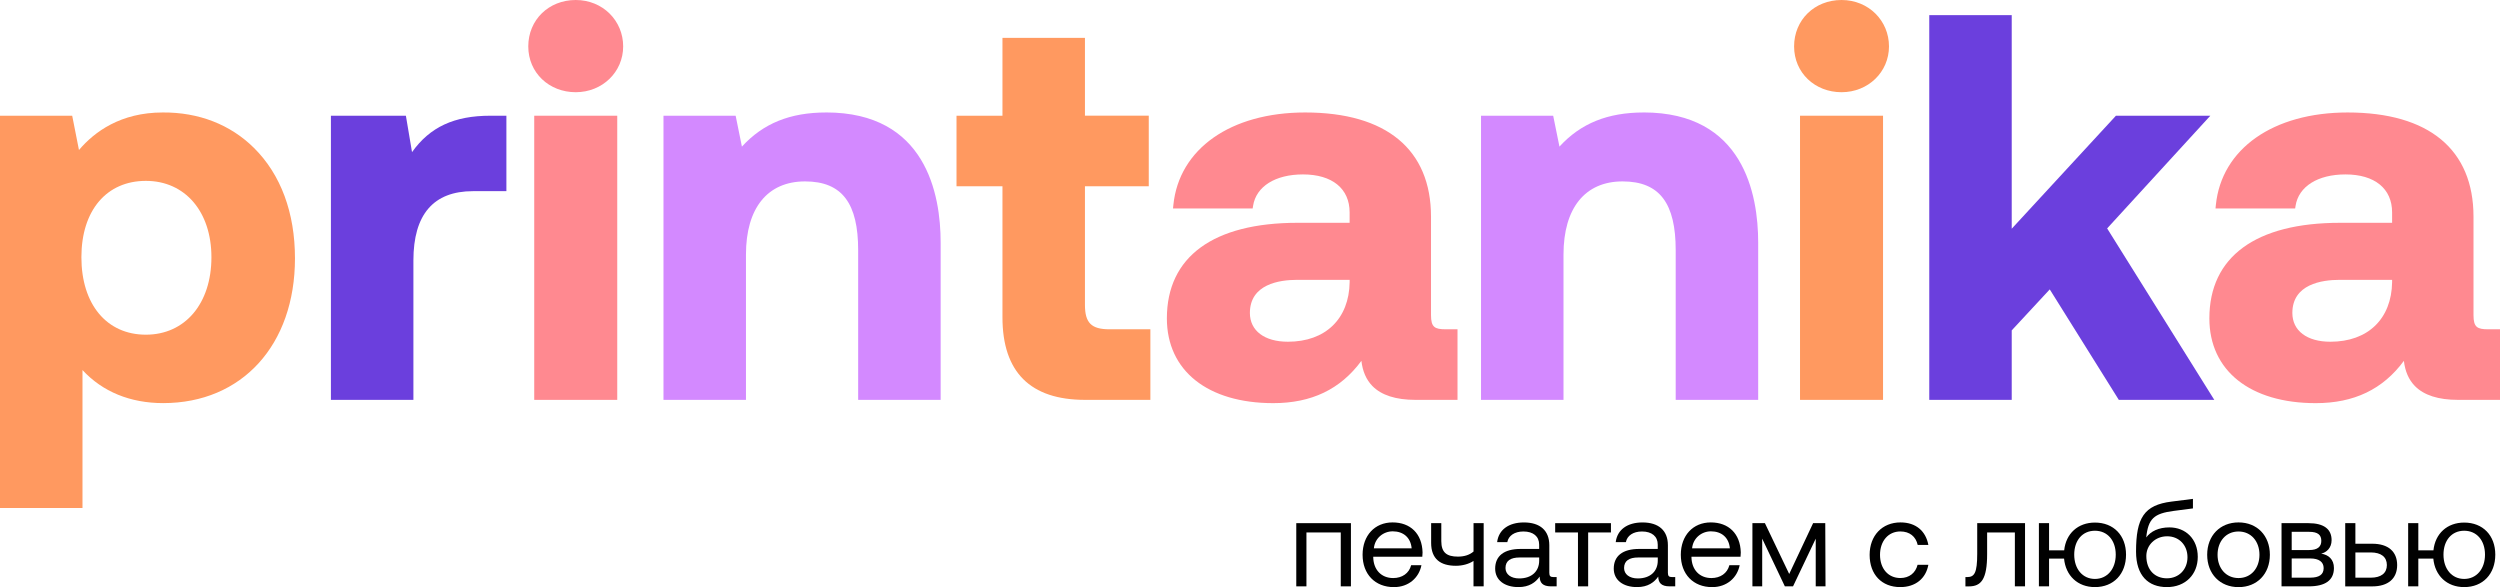 <?xml version="1.0" encoding="UTF-8"?>
<svg id="_Слой_2" data-name="Слой 2" xmlns="http://www.w3.org/2000/svg" viewBox="0 0 801.95 188.33">
  <defs>
    <style>
      .cls-1 {
        fill: #d389ff;
      }

      .cls-1, .cls-2, .cls-3, .cls-4, .cls-5 {
        stroke-width: 0px;
      }

      .cls-2 {
        fill: #6b3fdd;
      }

      .cls-3 {
        fill: #ff8990;
      }

      .cls-5 {
        fill: #ff9960;
      }
    </style>
  </defs>
  <g id="Layer_1" data-name="Layer 1">
    <g>
      <g>
        <path class="cls-4" d="m415.82,188.09v-20.27h17.53v20.27h-3.26v-17.29h-11.01v17.29h-3.26Z"/>
        <path class="cls-4" d="m437.09,177.96c0-6.16,3.89-10.38,9.62-10.38s9.46,3.62,9.62,9.62c0,.44-.04.91-.08,1.39h-15.74v.28c.12,3.86,2.54,6.56,6.4,6.56,2.86,0,5.09-1.51,5.76-4.13h3.3c-.79,4.05-4.13,7.04-8.82,7.04-6.08,0-10.06-4.17-10.06-10.38Zm15.74-2.07c-.32-3.5-2.7-5.45-6.08-5.45-2.98,0-5.72,2.15-6.04,5.45h12.12Z"/>
        <path class="cls-4" d="m472.67,167.82h3.26v20.27h-3.26v-8.15c-1.55,1.03-3.66,1.55-5.64,1.55-4.93,0-7.95-2.15-7.95-7.35v-6.32h3.26v5.76c0,3.7,1.79,4.97,5.33,4.97,1.95,0,3.66-.48,5.01-1.63v-9.1Z"/>
        <path class="cls-4" d="m499.34,185.11v2.98h-1.79c-2.7,0-3.62-1.15-3.66-3.14-1.27,1.83-3.3,3.38-6.8,3.38-4.45,0-7.47-2.23-7.47-5.92,0-4.05,2.82-6.32,8.15-6.32h5.96v-1.39c0-2.62-1.87-4.21-5.05-4.21-2.86,0-4.77,1.35-5.17,3.42h-3.26c.48-3.97,3.7-6.32,8.59-6.32,5.17,0,8.15,2.58,8.15,7.31v8.86c0,1.07.4,1.35,1.31,1.35h1.03Zm-5.6-6.28h-6.28c-2.9,0-4.53,1.07-4.53,3.38,0,1.99,1.71,3.34,4.41,3.34,4.05,0,6.4-2.34,6.4-5.72v-.99Z"/>
        <path class="cls-4" d="m506.18,188.09v-17.29h-7.31v-2.98h17.89v2.98h-7.31v17.29h-3.26Z"/>
        <path class="cls-4" d="m537.38,185.11v2.98h-1.79c-2.7,0-3.62-1.15-3.66-3.14-1.27,1.83-3.3,3.38-6.8,3.38-4.45,0-7.47-2.23-7.47-5.92,0-4.05,2.82-6.32,8.15-6.32h5.96v-1.39c0-2.62-1.87-4.21-5.05-4.21-2.86,0-4.77,1.35-5.17,3.42h-3.26c.48-3.97,3.7-6.32,8.59-6.32,5.17,0,8.15,2.58,8.15,7.31v8.86c0,1.07.4,1.35,1.31,1.35h1.03Zm-5.6-6.28h-6.28c-2.9,0-4.53,1.07-4.53,3.38,0,1.99,1.71,3.34,4.41,3.34,4.05,0,6.4-2.34,6.4-5.72v-.99Z"/>
        <path class="cls-4" d="m539.17,177.96c0-6.16,3.89-10.38,9.62-10.38s9.46,3.62,9.62,9.62c0,.44-.04.91-.08,1.39h-15.74v.28c.12,3.86,2.54,6.56,6.4,6.56,2.86,0,5.09-1.51,5.76-4.13h3.3c-.79,4.05-4.13,7.04-8.82,7.04-6.08,0-10.06-4.17-10.06-10.38Zm15.74-2.07c-.32-3.5-2.7-5.45-6.08-5.45-2.98,0-5.72,2.15-6.04,5.45h12.12Z"/>
        <path class="cls-4" d="m562.14,188.09v-20.27h4.01l7.79,16.3,7.67-16.3h3.9l.08,20.27h-3.14v-15.3l-7.28,15.3h-2.62l-7.27-15.3v15.3h-3.14Z"/>
        <path class="cls-4" d="m599.74,178c0-6.2,4.02-10.42,9.9-10.42,4.97,0,8.11,2.78,8.94,7.23h-3.42c-.6-2.7-2.58-4.33-5.57-4.33-3.89,0-6.52,3.1-6.52,7.51s2.62,7.43,6.52,7.43c2.9,0,4.89-1.67,5.53-4.25h3.46c-.79,4.37-4.09,7.16-9.02,7.16-5.92,0-9.82-4.02-9.82-10.33Z"/>
        <path class="cls-4" d="m630.47,188.09v-2.98h.6c2.3,0,3.18-1.39,3.18-7.47v-9.82h15.34v20.27h-3.26v-17.29h-8.9v6.96c0,8.07-1.91,10.34-5.84,10.34h-1.11Z"/>
        <path class="cls-4" d="m681.99,177.92c0,6.2-3.98,10.41-9.98,10.41-5.53,0-9.38-3.66-9.9-9.14h-4.81v8.9h-3.26v-20.27h3.26v8.71h4.85c.56-5.37,4.41-8.9,9.86-8.9,6,0,9.98,4.13,9.98,10.29Zm-3.3,0c0-4.57-2.66-7.67-6.68-7.67s-6.64,3.1-6.64,7.67,2.66,7.79,6.64,7.79,6.68-3.22,6.68-7.79Z"/>
        <path class="cls-4" d="m705,178.63c0,5.61-3.94,9.7-9.9,9.7s-9.9-3.66-9.9-11.37c0-10.85,2.58-14.95,11.37-16.06l6.88-.87v3.06l-6.16.8c-6.36.83-8.19,2.5-8.82,8.51,1.43-1.95,3.97-3.22,7.43-3.22,5.21,0,9.1,3.7,9.1,9.46Zm-3.3.12c0-3.89-2.7-6.72-6.52-6.72s-6.68,2.82-6.68,6.32c0,4.53,2.78,7.16,6.6,7.16s6.6-2.82,6.6-6.76Z"/>
        <path class="cls-4" d="m708.02,177.96c0-6.16,4.13-10.38,10.06-10.38s10.05,4.21,10.05,10.38-4.13,10.38-10.05,10.38-10.06-4.21-10.06-10.38Zm16.77,0c0-4.33-2.7-7.47-6.72-7.47s-6.72,3.14-6.72,7.47,2.7,7.47,6.72,7.47,6.72-3.14,6.72-7.47Z"/>
        <path class="cls-4" d="m731.87,188.09v-20.27h8.63c5.01,0,7.43,1.95,7.43,5.45,0,2.54-1.67,3.94-3.34,4.33,2.35.36,4.09,1.83,4.09,4.61,0,3.93-2.78,5.88-8.07,5.88h-8.75Zm3.26-11.65h5.64c2.7,0,3.86-1.11,3.86-2.94,0-1.95-1.15-2.9-3.86-2.9h-5.64v5.84Zm0,8.86h5.96c2.78,0,4.29-.95,4.29-3.06,0-1.99-1.51-3.1-4.29-3.1h-5.96v6.16Z"/>
        <path class="cls-4" d="m752.3,188.09v-20.27h3.26v6.6h5.45c5.05,0,7.95,2.5,7.95,6.84s-2.9,6.84-7.95,6.84h-8.71Zm3.26-2.78h4.93c3.34,0,5.17-1.47,5.17-4.05s-1.83-4.05-5.17-4.05h-4.93v8.11Z"/>
        <path class="cls-4" d="m800.44,177.92c0,6.2-3.98,10.41-9.98,10.41-5.53,0-9.38-3.66-9.9-9.14h-4.81v8.9h-3.26v-20.27h3.26v8.71h4.85c.56-5.37,4.41-8.9,9.86-8.9,6,0,9.98,4.13,9.98,10.29Zm-3.3,0c0-4.57-2.66-7.67-6.68-7.67s-6.64,3.1-6.64,7.67,2.66,7.79,6.64,7.79,6.68-3.22,6.68-7.79Z"/>
      </g>
      <g>
        <path class="cls-1" d="m264.99,36.08c-11.53,0-20.17,3.49-27,10.95l-2.01-9.91h-23.15v91.15h26.46v-46.62c0-14.91,6.91-23.46,18.95-23.46s17.04,7.22,17.04,22.07v48h26.46v-50.43c0-15.6-4.77-41.76-36.73-41.76Z"/>
        <path class="cls-1" d="m527.24,36.08c-11.53,0-20.17,3.49-27,10.95l-2.01-9.91h-23.15v91.15h26.46v-46.62c0-14.91,6.91-23.46,18.95-23.46s17.04,7.22,17.04,22.07v48h26.46v-50.43c0-15.6-4.77-41.76-36.73-41.76Z"/>
      </g>
      <g>
        <path class="cls-5" d="m52.17,36.08c-13.46,0-21.89,6.2-26.84,12.04l-2.17-11H0v125.84h26.46v-44.25c6.43,6.95,15.32,10.6,25.88,10.6,25.29,0,42.28-18.66,42.28-46.44,0-14.63-4.54-26.87-13.12-35.39-7.6-7.54-17.76-11.49-29.33-11.4Zm15.65,46.44c0,14.86-8.45,24.84-21.03,24.84s-20.68-9.75-20.68-24.84,8.12-24.5,20.68-24.5,21.03,9.84,21.03,24.5Z"/>
        <path class="cls-5" d="m348.03,97.78v-38.03h20.47v-22.64h-20.47V12.14h-26.46v24.98h-14.74v22.64h14.74v42.01c0,17.58,8.92,26.5,26.5,26.5h20.95v-22.64h-13.14c-5.79,0-7.85-2.05-7.85-7.85Z"/>
        <path class="cls-5" d="m590.73,0c-8.68,0-15.22,6.4-15.22,14.88s6.69,14.7,15.22,14.7,15.22-6.46,15.22-14.7-6.54-14.88-15.22-14.88Z"/>
        <rect class="cls-5" x="577.41" y="37.12" width="26.63" height="91.15"/>
      </g>
      <g>
        <path class="cls-2" d="m132.17,48.8l-1.97-11.68h-24.05v91.15h26.46v-44.71c0-14.76,6.43-22.24,19.12-22.24h10.71v-24.2h-5.16c-11.54,0-19.39,3.62-25.11,11.68Z"/>
        <polygon class="cls-2" points="709.03 37.12 678.75 37.12 645.32 73.37 645.32 4.86 618.87 4.86 618.87 128.27 645.32 128.27 645.32 105.98 657.52 92.83 679.38 127.8 679.67 128.27 710.3 128.27 675.93 73.27 709.03 37.12"/>
      </g>
      <g>
        <path class="cls-3" d="m184.68,0c-8.68,0-15.22,6.4-15.22,14.88s6.69,14.7,15.22,14.7,15.22-6.46,15.22-14.7-6.54-14.88-15.22-14.88Z"/>
        <rect class="cls-3" x="171.37" y="37.12" width="26.63" height="91.15"/>
        <path class="cls-3" d="m459.04,101.08v-31.57c0-21.56-14.34-33.43-40.37-33.43-23.88,0-40.47,11.66-42.28,29.69l-.11,1.1h25.55l.13-.84c.98-6.22,7.12-10.08,16.01-10.08,9.37,0,14.96,4.55,14.96,12.18v3.34h-16.69c-27.04,0-41.93,10.89-41.93,30.66,0,16.77,13.08,27.19,34.13,27.19,12.27,0,21.55-4.44,28.27-13.57.38,3.37,1.57,6.08,3.53,8.08,2.89,2.95,7.53,4.44,13.81,4.44h13.49v-22.64h-3.78c-3.54,0-4.72-.66-4.72-4.55Zm-45.92,8.54c-7.51,0-12.18-3.54-12.18-9.23,0-9.24,9.48-10.62,15.13-10.62h16.87v.72c-.17,11.8-7.76,19.13-19.81,19.13Z"/>
        <path class="cls-3" d="m798.17,105.63c-3.54,0-4.72-.66-4.72-4.55v-31.57c0-21.56-14.34-33.43-40.37-33.43-23.88,0-40.47,11.66-42.28,29.69l-.11,1.1h25.55l.13-.84c.98-6.22,7.12-10.08,16.01-10.08,9.37,0,14.96,4.55,14.96,12.18v3.34h-16.69c-27.04,0-41.93,10.89-41.93,30.66,0,16.77,13.08,27.19,34.13,27.19,12.27,0,21.55-4.44,28.27-13.57.38,3.37,1.57,6.08,3.53,8.08,2.89,2.95,7.53,4.44,13.81,4.44h13.49v-22.64h-3.78Zm-50.65,3.99c-7.51,0-12.18-3.54-12.18-9.23,0-9.24,9.48-10.62,15.13-10.62h16.87v.72c-.17,11.8-7.76,19.13-19.81,19.13Z"/>
      </g>
    </g>
  </g>
</svg>